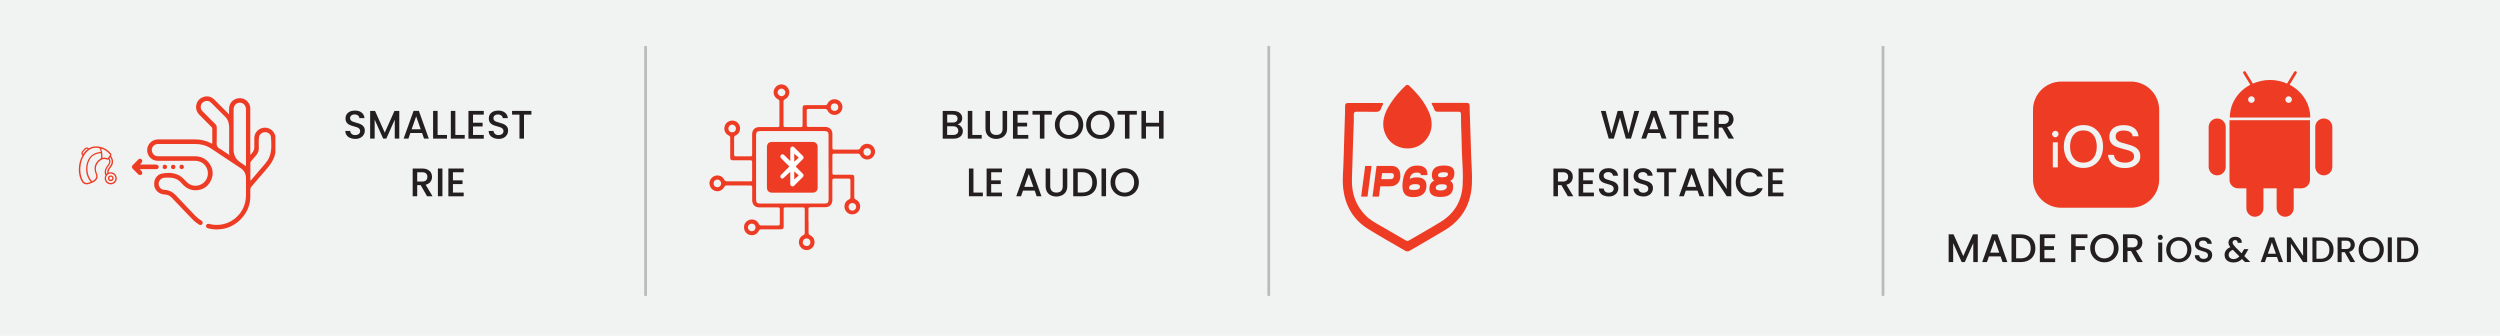 <?xml version="1.0" encoding="UTF-8"?>
<svg id="Layer_2" data-name="Layer 2" xmlns="http://www.w3.org/2000/svg" viewBox="0 0 530.2 71.21">
  <defs>
    <style>
      .cls-1 {
        fill: none;
        opacity: .6;
        stroke: #939598;
        stroke-miterlimit: 10;
        stroke-width: .58px;
      }

      .cls-2 {
        fill: #ee3c24;
      }

      .cls-3 {
        fill: #f1f2f2;
      }

      .cls-4 {
        fill: #231f20;
      }

      .cls-5 {
        fill: #fff;
        fill-rule: evenodd;
      }
    </style>
  </defs>
  <g id="Layer_1-2" data-name="Layer 1">
    <g>
      <rect class="cls-3" width="530.2" height="71.21"/>
      <line class="cls-1" x1="136.92" y1="9.77" x2="136.92" y2="62.75"/>
      <line class="cls-1" x1="269.08" y1="9.77" x2="269.08" y2="62.75"/>
      <line class="cls-1" x1="399.35" y1="9.77" x2="399.35" y2="62.75"/>
      <g>
        <path class="cls-2" d="M307.58,21.82c1.16,0,2.33,.02,3.49,0,.43,0,.59,.18,.61,.57,.01,.37,0,.74,.02,1.12,.1,3.21,.19,6.42,.31,9.62,.07,1.91,.23,3.81,.16,5.72-.15,4.35-2.04,7.74-5.8,10-2.43,1.46-4.91,2.86-7.35,4.3-.38,.22-.67,.23-1.06,0-2.63-1.56-5.32-3.02-7.9-4.65-3.08-1.94-4.73-4.85-5.18-8.43-.25-1.99,.03-3.99,.06-5.99,.03-1.66,.13-3.31,.15-4.97,.03-2.22,.19-4.43,.18-6.65,0-.45,.19-.62,.65-.62,2.33,.02,4.66,0,6.98,0,.52,0,.53,.02,.31,.48-.1,.19-.23,.38-.28,.59-.18,.71-.64,.84-1.32,.81-1.3-.05-2.61,0-3.91-.02-.41,0-.59,.14-.58,.57,.03,1.54-.07,3.07-.12,4.6-.1,3.02-.17,6.04-.28,9.06-.1,3.05,.8,5.68,2.97,7.84,.97,.97,2.18,1.58,3.35,2.26,1.69,.99,3.39,1.95,5.07,2.94,.26,.15,.47,.16,.73,.01,2.23-1.31,4.5-2.57,6.71-3.93,2.89-1.77,4.45-4.41,4.65-7.78,.14-2.34-.06-4.68-.16-7.01-.05-1.16-.03-2.33-.09-3.49-.08-1.52-.09-3.04-.11-4.56,0-.38-.14-.52-.52-.52-1.46,.01-2.92,0-4.38,0-.39,0-.64-.1-.76-.5-.11-.34-.27-.66-.45-.97-.22-.37-.05-.41,.27-.41,1.19,0,2.39,0,3.59,0h0Z"/>
        <path class="cls-2" d="M293.35,26.29c.02-1.66,.73-3.12,1.64-4.49,.87-1.31,1.9-2.49,3.03-3.57,.31-.3,.56-.32,.87-.03,1.77,1.69,3.34,3.54,4.27,5.84,.93,2.32,.44,4.6-1.32,6.21-2.23,2.04-6.1,1.47-7.67-1.11-.53-.87-.82-1.8-.82-2.85Z"/>
        <g>
          <path class="cls-2" d="M289.53,35.19h1.35l-.86,6.51h-1.35l.86-6.51Z"/>
          <path class="cls-2" d="M291.95,35.19h3.24c.31,0,.59,.07,.86,.2,.27,.13,.49,.36,.67,.67,.18,.32,.26,.73,.26,1.24,0,.47-.09,.88-.28,1.21-.19,.34-.45,.59-.78,.75-.33,.17-.72,.25-1.15,.25h-2.03l-.29,2.18h-1.37l.86-6.51Zm3.36,2.71c.1-.06,.18-.15,.23-.26s.08-.24,.08-.39c0-.2-.05-.34-.15-.42-.1-.08-.24-.11-.43-.11h-1.92l-.18,1.27h1.99c.15,0,.27-.03,.37-.09Z"/>
          <path class="cls-2" d="M298.01,41.24c-.39-.36-.58-.97-.58-1.82,0-.28,.02-.61,.07-.98,.09-.67,.24-1.24,.46-1.73,.22-.49,.55-.88,.97-1.17,.43-.29,.98-.43,1.65-.43,.47,0,.87,.07,1.19,.22,.32,.14,.56,.35,.72,.61,.15,.26,.23,.56,.23,.9,0,.11,0,.21-.03,.3h-1.36s0-.09,0-.13c-.02-.13-.09-.23-.22-.3-.13-.07-.34-.11-.63-.11-.38,0-.68,.08-.9,.23-.22,.15-.37,.34-.45,.56-.08,.22-.15,.47-.2,.76-.03,.14-.04,.25-.05,.33,0,.07-.02,.17-.05,.3l-.28-.47c.16-.17,.33-.3,.51-.4,.18-.1,.39-.17,.62-.22,.23-.05,.5-.07,.8-.07,.68,0,1.2,.15,1.53,.45,.34,.3,.51,.72,.51,1.27,0,.58-.12,1.05-.37,1.42-.25,.37-.58,.63-1,.8-.42,.17-.9,.25-1.44,.25-.75,0-1.33-.18-1.71-.55Zm2.57-1.03c.2-.05,.34-.14,.44-.24,.09-.11,.14-.23,.14-.37,0-.17-.07-.3-.21-.4-.14-.1-.41-.15-.8-.15-.31,0-.56,.04-.76,.11-.2,.08-.34,.17-.43,.29-.09,.12-.14,.25-.14,.39,0,.17,.07,.28,.22,.35,.14,.07,.41,.1,.8,.1,.3,0,.55-.03,.75-.08Z"/>
          <path class="cls-2" d="M303.72,41.35c-.38-.29-.57-.71-.57-1.28,0-.42,.07-.76,.21-1.03,.14-.26,.33-.47,.58-.61,.25-.14,.55-.24,.93-.31l.03,.44c-.43-.06-.74-.21-.94-.44-.19-.24-.29-.54-.29-.91,0-.54,.11-.97,.34-1.28,.23-.31,.53-.53,.9-.65,.37-.12,.81-.18,1.31-.18s.92,.06,1.25,.17c.32,.11,.57,.29,.73,.53,.16,.24,.25,.54,.25,.9,0,.39-.06,.71-.18,.97-.12,.26-.3,.46-.53,.59-.23,.14-.52,.23-.87,.27v-.42c.46,.09,.79,.26,1,.49,.21,.24,.32,.55,.32,.94,0,.56-.12,1-.35,1.33-.23,.33-.55,.57-.95,.7-.4,.14-.86,.2-1.39,.2-.81,0-1.41-.14-1.78-.43Zm2.54-1.07c.2-.07,.35-.16,.45-.29,.1-.12,.15-.27,.15-.43s-.07-.28-.21-.36c-.14-.08-.41-.12-.81-.12-.34,0-.61,.03-.8,.1-.19,.06-.33,.15-.42,.27-.08,.12-.12,.25-.12,.42s.08,.29,.23,.38c.15,.09,.42,.14,.78,.14,.29,0,.54-.03,.74-.1Zm.36-2.78c.18-.06,.3-.14,.37-.24,.07-.1,.1-.21,.1-.34s-.06-.23-.19-.3c-.12-.07-.37-.1-.72-.1-.27,0-.49,.03-.67,.09-.18,.06-.31,.13-.4,.23s-.13,.21-.13,.35c0,.09,.02,.16,.05,.21,.03,.06,.12,.1,.25,.14,.13,.04,.34,.06,.61,.06,.3,0,.54-.03,.72-.1Z"/>
        </g>
      </g>
      <g>
        <g>
          <path class="cls-2" d="M58.43,32.23c-.23,1.61-1.17,2.82-2.21,3.99-1,1.12-1.96,2.28-2.95,3.43-.12,.14-.17,.3-.18,.49-.02,.92,.06,1.84-.11,2.76-.53,2.83-2.97,5.21-5.81,5.66-1,.16-1.99,.13-2.97-.12-.39-.1-.58-.32-.5-.6,.08-.31,.33-.43,.74-.33,3.21,.79,6.27-1,7.34-3.88,.27-.74,.38-1.5,.39-2.27,.02-1.18,0-2.36,0-3.54,0-.94-.37-1.66-1.18-2.19-2.1-1.37-4.17-2.79-6.27-4.16-.98-.64-2.08-.92-3.24-.93-2.65,0-5.29,0-7.94,0-.61,0-1.1,.35-1.28,.88-.18,.53,0,1.1,.43,1.45,.25,.2,.54,.27,.86,.27,.94,0,1.88,0,2.82,0,1.64,0,3.27,0,4.91,0,1.26,0,2.34,.44,3.09,1.48,.85,1.17,.97,2.45,.33,3.73-.65,1.3-1.74,1.97-3.2,2-1.04,.02-1.91-.39-2.63-1.11-.28-.28-.53-.59-.83-.85-.52-.43-1.13-.66-1.8-.7-.44-.03-.89-.03-1.34,0-.69,.04-1.24,.61-1.25,1.28,0,.69,.5,1.26,1.21,1.29,1.02,.05,1.82,.48,2.51,1.23,1.31,1.42,2.66,2.81,3.99,4.21,.41,.43,.87,.8,1.38,1.12,.2,.13,.27,.31,.23,.54-.04,.2-.18,.3-.36,.36-.17,.05-.31-.03-.45-.12-.87-.51-1.52-1.26-2.21-1.98-1.2-1.25-2.4-2.51-3.59-3.76-.39-.41-.88-.59-1.44-.61-1.13-.03-2.09-.87-2.21-1.92-.14-1.23,.53-2.33,1.7-2.53,1.76-.3,3.43-.13,4.72,1.32,.36,.4,.73,.8,1.25,1.04,1.62,.74,3.5-.34,3.7-2.11,.17-1.51-.97-2.93-2.66-2.94-2.64-.01-5.27,0-7.91,0-.98,0-1.81-.56-2.15-1.45-.34-.89-.09-1.87,.63-2.52,.45-.4,.99-.57,1.59-.57,2.63,0,5.25-.01,7.88,0,1.16,0,2.28,.27,3.31,.82,.19,.1,.25,.08,.25-.15,0-.97,0-1.94,0-2.91,0-.19-.08-.31-.21-.44-.85-.85-1.7-1.69-2.54-2.55-1.18-1.2-.77-3.16,.78-3.74,.89-.33,1.71-.15,2.39,.51,.98,.95,1.94,1.93,2.9,2.9,.06,.06,.11,.14,.16,.21,.03-.01,.05-.02,.08-.04,0-.36,0-.72,0-1.08,0-1.22,.84-2.16,2.1-2.27,1.17-.1,2.15,.73,2.37,1.79,.04,.18,.03,.35,.03,.53,0,3.09,0,6.18,0,9.28,0,.12,0,.24,0,.42,.47-.46,.86-.9,.85-1.56,0-.65,0-1.31,0-1.96,0-1.13,.78-2.04,1.88-2.22,1.1-.18,2.14,.44,2.51,1.49,.03,.08,.06,.17,.09,.25v3.39Zm-6.26,3.03v-.33c0-3.85,0-7.71,0-11.56,0-.08,0-.16,0-.24-.05-.8-.58-1.35-1.3-1.35-.77,0-1.33,.58-1.33,1.44,0,2.85-.02,5.71,0,8.56,0,1.15,.5,2.06,1.48,2.69,.37,.24,.74,.5,1.15,.79Zm-3.52-2.37c-.1-.59-.05-1.16-.05-1.72,0-1.37,0-2.74,0-4.1,0-.85-.2-1.64-.81-2.27-1-1.03-2.02-2.04-3.05-3.05-.34-.34-.79-.42-1.24-.29-.95,.28-1.25,1.43-.55,2.14,.9,.92,1.82,1.83,2.73,2.73,.2,.2,.3,.42,.29,.71-.01,1.11,.03,2.22-.02,3.33-.02,.53,.13,.85,.59,1.12,.72,.42,1.4,.92,2.1,1.39Zm4.46,5.37l.08,.04s.06-.1,.1-.15c.98-1.15,1.95-2.29,2.93-3.43,.37-.43,.69-.89,.9-1.42,.55-1.37,.44-2.8,.34-4.22-.04-.62-.62-1.05-1.24-1.05-.64,0-1.18,.43-1.28,1.06-.12,.77-.04,1.54-.05,2.31,0,.59-.19,1.09-.56,1.53-.35,.42-.7,.83-1.06,1.24-.12,.14-.17,.27-.17,.45,0,1.15,0,2.3,0,3.45,0,.07,0,.13,.01,.2Z"/>
          <path class="cls-2" d="M29.71,34.87c.2,.06,.38,.03,.56,.03,.85,0,1.7,0,2.56,0,.12,0,.24,0,.36,.02,.32,.05,.48,.24,.47,.51-.02,.27-.22,.44-.53,.44-1.04,0-2.08,0-3.12,0-.1,0-.22-.03-.34,.05,.12,.13,.24,.24,.35,.37,.2,.23,.21,.52,.03,.7-.18,.19-.49,.19-.72-.02-.4-.38-.79-.78-1.18-1.18-.24-.25-.24-.52,0-.77,.39-.41,.79-.81,1.2-1.2,.22-.21,.5-.21,.69-.01,.18,.18,.18,.45,0,.68-.09,.12-.24,.21-.32,.38Z"/>
          <path class="cls-2" d="M34.97,35.87c-.26,0-.47-.18-.48-.45-.01-.28,.19-.5,.47-.5,.26,0,.47,.21,.47,.47,0,.26-.2,.47-.46,.48Z"/>
          <path class="cls-2" d="M36.73,34.93c.26,0,.47,.2,.48,.46,0,.26-.19,.48-.45,.49-.27,.01-.49-.19-.5-.47,0-.26,.2-.47,.46-.48Z"/>
          <path class="cls-2" d="M39,35.41c0,.26-.22,.46-.47,.46-.27,0-.48-.22-.47-.5,.01-.26,.22-.46,.49-.45,.26,0,.46,.22,.45,.49Z"/>
        </g>
        <g>
          <path class="cls-2" d="M16.72,35.92c0-1.02,.23-1.98,.72-2.87,.03-.06,.03-.1-.02-.15-.19-.21-.2-.53-.04-.77,.18-.26,.4-.49,.63-.7,.24-.21,.55-.22,.8-.02,.04,.04,.07,.04,.12,.01,.52-.31,1.09-.42,1.69-.37,1.16,.1,2.13,.59,2.89,1.48,.13,.15,.15,.32,.06,.5-.03,.05-.01,.08,.02,.12,.19,.26,.32,.54,.37,.85,.07,.46-.03,.89-.3,1.27-.12,.17-.24,.33-.36,.5-.12,.17-.22,.35-.26,.56-.01,.07,0,.13,0,.2,0,.06,.03,.07,.09,.06,.78-.2,1.5,.25,1.62,1.05,.11,.72-.38,1.32-1.03,1.44-.74,.13-1.41-.36-1.51-1.11-.03-.26,.01-.51,.13-.74,.02-.03,.03-.06,.01-.1-.27-.57-.16-1.11,.15-1.63,.14-.25,.33-.46,.49-.7,.19-.29,.22-.6,.07-.92-.02-.05-.05-.08-.11-.05-.1,.05-.21,.05-.31,0-.46-.2-.89-.12-1.28,.15-.41,.28-.73,.63-.9,1.1-.19,.51-.15,1.02,.02,1.53,.06,.19,.17,.36,.2,.57,.07,.45-.06,.84-.41,1.14-.37,.32-.81,.51-1.28,.66-.19,.06-.38,.12-.59,.12-.45,0-.81-.2-1.04-.59-.29-.49-.47-1.02-.56-1.58-.06-.33-.09-.66-.09-1Zm1.72,2.88c.25-.01,.5-.11,.75-.2,.04-.01,.04-.03,.01-.06-.01-.02-.03-.04-.04-.05-.53-.67-.84-1.44-.89-2.29-.04-.66,.03-1.31,.27-1.94,.37-1,1.06-1.64,2.09-1.92,.22-.06,.44-.09,.67-.11,.05,0,.07-.02,.06-.07-.06-.25-.15-.49-.26-.71-.01-.03-.03-.04-.06-.05-.42-.07-.85-.09-1.27,0-.66,.16-1.18,.55-1.59,1.07-.71,.9-1.06,1.94-1.14,3.07-.03,.39-.01,.78,.04,1.17,.08,.57,.25,1.11,.54,1.62,.18,.31,.45,.47,.83,.48Zm3-5.78c.01-.12-.02-.26-.02-.41,0-.07-.02-.11-.11-.11-.13,.01-.27,.03-.4,.05-.81,.15-1.46,.55-1.87,1.27-.47,.84-.59,1.75-.44,2.69,.1,.7,.41,1.31,.85,1.86,.04,.05,.07,.06,.13,.03,.16-.09,.31-.18,.46-.29,.36-.29,.47-.72,.29-1.15-.14-.31-.23-.62-.26-.95-.06-.58,.07-1.12,.41-1.6,.23-.32,.52-.57,.85-.78,.05-.03,.08-.06,.09-.12,.01-.16,.03-.33,.03-.51Zm0-1.53s.01,.07,.02,.09c.15,.38,.23,.78,.25,1.2,.01,.21,0,.42,0,.63,0,.06,.02,.07,.07,.06,.32-.08,.63-.05,.93,.07,.11,.04,.15,.03,.21-.06,.12-.18,.24-.36,.37-.54,.07-.1,.07-.14-.02-.24-.37-.43-.81-.77-1.33-1.01-.16-.08-.33-.14-.51-.19Zm2.04,5.32c-.58,.02-1,.45-1,.99,0,.59,.45,1,1.01,1,.57,0,.98-.44,.98-.99,0-.57-.43-.97-.99-.99Zm-.99-.31s0,.14,.03,.23c.04,.16,.04,.16,.17,.07,.06-.04,.09-.09,.07-.17-.02-.05-.02-.1-.02-.16,0-.27,.09-.5,.22-.72,.13-.22,.29-.41,.43-.61,.37-.54,.39-1.09,.07-1.66-.09-.16-.09-.16-.2,0-.03,.04-.05,.08-.02,.13,.27,.48,.25,.95-.07,1.4-.12,.17-.25,.33-.36,.5-.19,.28-.33,.59-.33,.99Zm-4.95-4.02c0,.06,.02,.11,.04,.16,.02,.04,.04,.05,.07,0,.04-.07,.09-.13,.13-.19,.22-.3,.47-.56,.76-.78,.06-.05,.06-.07-.01-.1-.12-.05-.24-.03-.33,.06-.21,.19-.41,.4-.58,.63-.05,.06-.08,.14-.08,.22Z"/>
          <path class="cls-2" d="M23.49,37.2c.34,0,.61,.27,.61,.61,0,.34-.27,.61-.61,.61-.34,0-.61-.27-.61-.61,0-.34,.27-.61,.61-.61Zm0,.28c-.17,0-.32,.15-.32,.32,0,.18,.15,.33,.33,.32,.17,0,.33-.16,.32-.33,0-.18-.15-.32-.33-.32Z"/>
        </g>
      </g>
      <g>
        <g>
          <path class="cls-2" d="M171.48,46.91c0,.8,.01,1.59,0,2.39,0,.3,.07,.46,.36,.6,.7,.34,1.04,1.1,.86,1.85-.17,.73-.85,1.28-1.6,1.29-.71,.01-1.39-.49-1.6-1.2-.23-.78,.11-1.61,.84-1.96,.24-.11,.33-.24,.33-.51-.01-1.65-.01-3.31,0-4.96,0-.32-.08-.44-.42-.43-1.21,.02-2.43,.02-3.64,0-.31,0-.41,.08-.41,.4,.02,1.2,0,2.4,0,3.61,0,.51-.13,.64-.63,.64-1.38,0-2.76,0-4.14,0-.24,0-.38,.07-.49,.3-.38,.78-1.2,1.12-2,.87-.8-.25-1.25-1-1.13-1.88,.1-.74,.79-1.36,1.6-1.37,.7,0,1.24,.33,1.54,.97,.1,.22,.23,.29,.46,.29,1.2,0,2.4-.01,3.61,0,.29,0,.36-.1,.36-.38-.01-1.02-.02-2.05,0-3.07,0-.31-.12-.38-.4-.37-1.3,.01-2.59,0-3.89,0-.99,0-1.57-.59-1.57-1.58,0-.89-.01-1.79,0-2.68,0-.32-.11-.4-.41-.4-1.67,.01-3.33,0-5,0-.22,0-.36,.06-.48,.28-.36,.69-1.06,1.05-1.73,.93-.8-.15-1.32-.7-1.43-1.53-.09-.7,.42-1.47,1.14-1.71,.76-.25,1.59,.04,1.96,.76,.16,.32,.36,.4,.69,.4,1.59-.02,3.19,0,4.78,0,.46,0,.47,0,.47-.48,0-1.2,0-2.4,0-3.61,0-.3-.1-.39-.39-.38-1.2,.01-2.4,0-3.61,0-.53,0-.65-.12-.65-.65,0-1.37,0-2.74,0-4.11,0-.25-.07-.38-.3-.49-.78-.38-1.12-1.2-.86-2.01,.25-.78,.99-1.24,1.84-1.14,.76,.09,1.4,.79,1.41,1.61,0,.68-.3,1.23-.93,1.52-.26,.12-.33,.28-.33,.55,.01,1.17,.01,2.33,0,3.5,0,.29,.08,.39,.38,.39,1.02-.02,2.05-.01,3.07,0,.29,0,.37-.1,.37-.37-.01-1.44,0-2.88,0-4.32,0-.92,.6-1.52,1.51-1.52,1.3,0,2.59,0,3.89,0,.29,0,.4-.08,.39-.38-.01-1.68,0-3.36,0-5.03,0-.23-.07-.36-.29-.47-.72-.36-1.08-1.14-.9-1.87,.2-.77,.88-1.31,1.63-1.3,.77,.01,1.42,.55,1.61,1.33,.17,.72-.19,1.49-.9,1.84-.21,.11-.29,.23-.29,.46,0,1.68,0,3.36,0,5.03,0,.29,.09,.39,.39,.39,1.09-.01,2.19-.01,3.28,0,.3,0,.38-.11,.38-.4-.01-1.18,0-2.36,0-3.53,0-.6,.12-.72,.7-.72,1.36,0,2.71,0,4.07,0,.26,0,.4-.07,.51-.32,.33-.71,1.11-1.06,1.88-.89,.72,.16,1.28,.87,1.29,1.61,0,.74-.55,1.45-1.27,1.62-.76,.19-1.55-.16-1.88-.87-.13-.28-.29-.34-.57-.34-1.15,.01-2.31,.01-3.46,0-.3,0-.39,.1-.39,.39,.01,1.01,.02,2.02,0,3.03,0,.33,.12,.4,.42,.39,1.17-.01,2.33,0,3.5,0,.92,0,1.52,.6,1.52,1.51,0,.96,.01,1.93,0,2.89,0,.32,.11,.41,.41,.41,1.63-.01,3.26-.01,4.89,0,.31,0,.49-.09,.64-.38,.36-.69,1.13-.99,1.88-.79,.71,.19,1.24,.89,1.23,1.61-.01,.74-.53,1.41-1.25,1.6-.77,.2-1.55-.14-1.91-.88-.11-.23-.25-.3-.49-.3-1.67,0-3.33,.01-5,0-.32,0-.41,.1-.4,.41,.02,1.23,.01,2.45,0,3.68,0,.3,.1,.38,.39,.38,1.21-.01,2.43,0,3.64,0,.49,0,.61,.12,.61,.61,0,1.38,0,2.76,0,4.14,0,.24,.06,.38,.29,.49,.78,.37,1.13,1.2,.88,2-.25,.79-.98,1.24-1.83,1.15-.76-.09-1.41-.78-1.42-1.6-.01-.7,.31-1.24,.95-1.55,.23-.11,.31-.24,.31-.49-.01-1.18-.01-2.36,0-3.53,0-.32-.1-.41-.41-.4-1,.02-2,.02-3,0-.34,0-.42,.12-.42,.43,.01,1.36,0,2.71,0,4.07,0,.99-.58,1.57-1.57,1.57-1.02,0-2.05,.01-3.07,0-.32,0-.44,.08-.43,.42,.02,.83,0,1.67,0,2.5Zm4.24-11.43c0-2.28,0-4.57,0-6.85,0-.61-.23-.83-.84-.83-4.56,0-9.11,0-13.67,0-.64,0-.86,.22-.86,.85,0,4.56,0,9.11,0,13.67,0,.64,.22,.85,.86,.85,4.55,0,9.09,0,13.64,0,.67,0,.88-.21,.88-.87,0-2.27,0-4.55,0-6.82Zm-15.49,12.74c0-.47-.32-.79-.78-.79-.47,0-.82,.33-.83,.79,0,.46,.34,.81,.81,.81,.47,0,.8-.33,.8-.81Zm16.75-26.29c-.46,0-.8,.36-.79,.83,.01,.46,.37,.78,.84,.77,.45-.01,.76-.34,.76-.81,0-.47-.35-.8-.82-.79Zm-5.11,29.45c0-.47-.33-.81-.81-.81-.46,0-.81,.35-.8,.82,0,.46,.36,.79,.83,.79,.46,0,.77-.33,.78-.8Zm-15.79-24.11c0-.46-.35-.82-.8-.83-.44,0-.81,.37-.8,.83,0,.47,.34,.8,.82,.79,.46,0,.78-.34,.78-.79Zm27.03,4.94c0,.46,.35,.82,.8,.82,.46,0,.8-.35,.8-.82,0-.46-.32-.78-.78-.79-.48,0-.81,.31-.82,.79Zm-30.98,7.49c.48,0,.81-.34,.8-.81,0-.45-.38-.82-.82-.81-.44,.01-.78,.36-.78,.81,0,.47,.33,.81,.8,.81Zm28.63,3.36c-.46,0-.79,.32-.79,.78,0,.47,.33,.83,.79,.83,.44,0,.82-.36,.81-.81,0-.47-.34-.8-.81-.8Zm-15.07-22.66c.47,.02,.87-.35,.87-.8,0-.42-.37-.79-.79-.81-.45-.01-.84,.34-.85,.78-.02,.41,.35,.81,.78,.82Z"/>
          <path class="cls-2" d="M173.41,35.48c0,1.42,0,2.83,0,4.25,0,.73-.39,1.12-1.12,1.13-2.84,0-5.69,0-8.53,0-.71,0-1.11-.4-1.11-1.1,0-2.86,0-5.71,0-8.57,0-.69,.4-1.09,1.08-1.09,2.87,0,5.73,0,8.6,0,.66,0,1.07,.4,1.07,1.07,0,1.44,0,2.88,0,4.32Zm-5.38-4.56c-1.36,0-2.71,0-4.07,0-.43,0-.48,.04-.48,.46,0,2.72,0,5.45,0,8.17,0,.33,.1,.47,.45,.47,2.74,0,5.47,0,8.21,0,.35,0,.45-.14,.45-.47,0-2.72,0-5.45,0-8.17,0-.42-.05-.46-.48-.46-1.36,0-2.71,0-4.07,0Z"/>
        </g>
        <rect class="cls-2" x="162.99" y="30.34" width="9.94" height="9.94"/>
        <path class="cls-5" d="M168.43,39.38c.59-.61,1.22-1.22,1.82-1.82,.18-.18,.23-.43,.08-.64l-1.59-1.61,1.64-1.69c.04-.08,.04-.13,.04-.23,0-.16-.1-.27-.17-.34l-1.79-1.79c-.18-.18-.2-.13-.33-.18h-.09c-.06,.02-.1,.02-.17,.05-.15,.07-.25,.22-.26,.41v2.64s-1.27-1.26-1.27-1.26c-.08-.08-.15-.17-.32-.19-.29-.04-.53,.19-.53,.46,0,.15,.06,.26,.15,.35l1.77,1.77-1.76,1.77c-.1,.09-.16,.19-.16,.34,0,.28,.24,.51,.54,.46l1.57-1.44v2.61c0,.13,.05,.26,.12,.33,.2,.2,.51,.22,.71,0h0Zm.01-6.8l.96,.87-.96,.84v-1.71h0Zm0,3.76l.96,.87-.96,.84v-1.71h0Z"/>
      </g>
      <g>
        <path class="cls-4" d="M74.25,29.25c-.32-.14-.56-.33-.74-.59-.18-.25-.27-.55-.27-.89h1.03c.02,.25,.12,.46,.3,.63,.18,.16,.43,.25,.75,.25s.59-.08,.78-.24c.19-.16,.28-.37,.28-.62,0-.2-.06-.36-.17-.48-.12-.12-.26-.22-.43-.29-.17-.07-.41-.14-.71-.22-.38-.1-.7-.2-.93-.31-.24-.1-.44-.27-.61-.49-.17-.22-.25-.51-.25-.88,0-.34,.08-.63,.25-.89,.17-.25,.41-.45,.71-.58,.3-.14,.66-.2,1.06-.2,.57,0,1.04,.14,1.4,.43,.36,.28,.56,.68,.6,1.17h-1.07c-.02-.21-.12-.4-.3-.55-.19-.15-.43-.23-.74-.23-.28,0-.5,.07-.68,.21-.17,.14-.26,.34-.26,.61,0,.18,.06,.33,.17,.44,.11,.12,.25,.21,.42,.27,.17,.07,.4,.14,.69,.22,.39,.11,.71,.21,.95,.32,.25,.11,.45,.27,.63,.5s.26,.52,.26,.89c0,.3-.08,.58-.24,.85-.16,.26-.39,.48-.7,.64-.31,.16-.67,.24-1.09,.24-.39,0-.75-.07-1.07-.21Z"/>
        <path class="cls-4" d="M84.68,23.52v5.88h-.96v-4.03l-1.79,4.03h-.67l-1.8-4.03v4.03h-.96v-5.88h1.04l2.06,4.61,2.06-4.61h1.03Z"/>
        <path class="cls-4" d="M89.49,28.2h-2.46l-.42,1.2h-1.01l2.11-5.89h1.12l2.11,5.89h-1.01l-.42-1.2Zm-.27-.79l-.96-2.73-.96,2.73h1.92Z"/>
        <path class="cls-4" d="M92.81,28.62h1.99v.78h-2.95v-5.88h.96v5.1Z"/>
        <path class="cls-4" d="M96.57,28.62h1.99v.78h-2.95v-5.88h.96v5.1Z"/>
        <path class="cls-4" d="M100.32,24.3v1.73h2.03v.79h-2.03v1.8h2.28v.79h-3.25v-5.89h3.25v.79h-2.28Z"/>
        <path class="cls-4" d="M104.66,29.25c-.32-.14-.56-.33-.75-.59-.18-.25-.27-.55-.27-.89h1.03c.02,.25,.12,.46,.3,.63s.43,.25,.75,.25,.59-.08,.78-.24c.19-.16,.28-.37,.28-.62,0-.2-.06-.36-.17-.48-.12-.12-.26-.22-.43-.29-.17-.07-.41-.14-.71-.22-.38-.1-.7-.2-.94-.31-.24-.1-.44-.27-.61-.49-.17-.22-.25-.51-.25-.88,0-.34,.08-.63,.25-.89,.17-.25,.41-.45,.71-.58,.3-.14,.66-.2,1.06-.2,.57,0,1.04,.14,1.4,.43,.36,.28,.57,.68,.61,1.17h-1.07c-.02-.21-.12-.4-.3-.55-.19-.15-.43-.23-.74-.23-.28,0-.5,.07-.68,.21-.17,.14-.26,.34-.26,.61,0,.18,.05,.33,.16,.44,.11,.12,.25,.21,.42,.27,.17,.07,.4,.14,.69,.22,.39,.11,.71,.21,.95,.32,.25,.11,.45,.27,.63,.5s.26,.52,.26,.89c0,.3-.08,.58-.24,.85-.16,.26-.39,.48-.7,.64-.31,.16-.67,.24-1.09,.24-.39,0-.75-.07-1.07-.21Z"/>
        <path class="cls-4" d="M112.7,23.52v.79h-1.57v5.09h-.96v-5.09h-1.57v-.79h4.1Z"/>
        <path class="cls-4" d="M90.57,41.62l-1.35-2.35h-.74v2.35h-.96v-5.88h2.03c.45,0,.83,.08,1.15,.24,.31,.16,.55,.37,.7,.63,.15,.27,.23,.56,.23,.89,0,.38-.11,.73-.33,1.04-.22,.31-.57,.53-1.03,.64l1.46,2.44h-1.15Zm-2.09-3.12h1.07c.36,0,.63-.09,.82-.27,.18-.18,.27-.42,.27-.73s-.09-.54-.27-.71c-.18-.17-.45-.26-.82-.26h-1.07v1.97Z"/>
        <path class="cls-4" d="M93.83,35.74v5.88h-.96v-5.88h.96Z"/>
        <path class="cls-4" d="M96.06,36.52v1.73h2.03v.79h-2.03v1.8h2.28v.79h-3.25v-5.89h3.25v.79h-2.28Z"/>
      </g>
      <g>
        <path class="cls-4" d="M203.87,26.88c.22,.28,.33,.59,.33,.94,0,.3-.08,.57-.23,.81s-.38,.43-.67,.57c-.29,.14-.63,.21-1.02,.21h-2.35v-5.88h2.24c.4,0,.75,.07,1.03,.2,.29,.14,.5,.32,.65,.55s.22,.48,.22,.77c0,.34-.09,.62-.27,.85-.18,.23-.42,.39-.73,.5,.32,.06,.58,.22,.8,.5Zm-2.99-.89h1.19c.32,0,.56-.07,.74-.22,.18-.14,.27-.35,.27-.62s-.09-.47-.27-.62-.42-.22-.74-.22h-1.19v1.68Zm2.07,2.39c.19-.16,.28-.38,.28-.66s-.1-.52-.3-.69c-.2-.17-.46-.25-.79-.25h-1.27v1.84h1.3c.33,0,.58-.08,.77-.24Z"/>
        <path class="cls-4" d="M206.21,28.62h1.99v.78h-2.95v-5.88h.96v5.1Z"/>
        <path class="cls-4" d="M209.96,23.52v3.75c0,.45,.12,.78,.35,1.01s.56,.34,.98,.34,.75-.11,.99-.34c.23-.23,.35-.56,.35-1.01v-3.75h.96v3.73c0,.48-.1,.89-.31,1.22-.21,.33-.49,.58-.84,.74-.35,.16-.74,.25-1.16,.25s-.81-.08-1.15-.25c-.35-.16-.62-.41-.83-.74-.2-.33-.3-.74-.3-1.22v-3.73h.96Z"/>
        <path class="cls-4" d="M215.8,24.3v1.73h2.03v.79h-2.03v1.8h2.28v.79h-3.25v-5.89h3.25v.79h-2.28Z"/>
        <path class="cls-4" d="M223.07,23.52v.79h-1.57v5.09h-.96v-5.09h-1.57v-.79h4.1Z"/>
        <path class="cls-4" d="M225.21,29.08c-.46-.26-.82-.61-1.09-1.07-.27-.46-.4-.98-.4-1.55s.13-1.09,.4-1.55c.27-.46,.63-.81,1.09-1.07,.46-.26,.96-.38,1.51-.38s1.06,.13,1.52,.38c.46,.26,.82,.61,1.09,1.07,.27,.46,.4,.97,.4,1.55s-.13,1.09-.4,1.55c-.26,.46-.63,.82-1.09,1.07-.46,.26-.97,.38-1.52,.38s-1.05-.13-1.51-.38Zm2.55-.72c.3-.18,.54-.43,.71-.76,.17-.33,.26-.71,.26-1.15s-.09-.81-.26-1.14c-.17-.33-.41-.58-.71-.75-.3-.17-.65-.26-1.04-.26s-.74,.09-1.04,.26c-.3,.18-.54,.43-.71,.75-.17,.33-.26,.71-.26,1.14s.09,.82,.26,1.15c.17,.33,.41,.58,.71,.76,.3,.18,.65,.27,1.04,.27s.74-.09,1.04-.27Z"/>
        <path class="cls-4" d="M231.84,29.08c-.46-.26-.82-.61-1.09-1.07s-.4-.98-.4-1.55,.13-1.09,.4-1.55c.27-.46,.63-.81,1.09-1.07,.46-.26,.96-.38,1.51-.38s1.06,.13,1.52,.38c.46,.26,.82,.61,1.09,1.07,.26,.46,.4,.97,.4,1.55s-.13,1.09-.4,1.55c-.27,.46-.63,.82-1.09,1.07-.46,.26-.97,.38-1.52,.38s-1.05-.13-1.51-.38Zm2.55-.72c.3-.18,.54-.43,.71-.76,.17-.33,.26-.71,.26-1.15s-.09-.81-.26-1.14c-.17-.33-.41-.58-.71-.75-.3-.17-.65-.26-1.04-.26s-.74,.09-1.04,.26c-.3,.18-.54,.43-.71,.75-.17,.33-.26,.71-.26,1.14s.09,.82,.26,1.15c.17,.33,.41,.58,.71,.76,.3,.18,.65,.27,1.04,.27s.74-.09,1.04-.27Z"/>
        <path class="cls-4" d="M241.1,23.52v.79h-1.56v5.09h-.96v-5.09h-1.57v-.79h4.1Z"/>
        <path class="cls-4" d="M246.77,23.52v5.88h-.96v-2.57h-2.77v2.57h-.96v-5.88h.96v2.52h2.77v-2.52h.96Z"/>
        <path class="cls-4" d="M206.45,40.84h1.99v.78h-2.95v-5.88h.96v5.1Z"/>
        <path class="cls-4" d="M210.21,36.52v1.73h2.03v.79h-2.03v1.8h2.28v.79h-3.25v-5.89h3.25v.79h-2.28Z"/>
        <path class="cls-4" d="M219.42,40.42h-2.46l-.42,1.2h-1.01l2.11-5.89h1.12l2.11,5.89h-1.01l-.42-1.2Zm-.27-.79l-.96-2.73-.96,2.73h1.92Z"/>
        <path class="cls-4" d="M222.73,35.74v3.75c0,.45,.12,.78,.35,1.01,.23,.23,.56,.34,.98,.34s.75-.11,.98-.34c.23-.23,.35-.56,.35-1.01v-3.75h.96v3.73c0,.48-.11,.89-.31,1.22-.21,.33-.49,.58-.84,.74-.35,.16-.74,.25-1.16,.25s-.81-.08-1.16-.25c-.35-.16-.62-.41-.82-.74-.2-.33-.3-.74-.3-1.22v-3.73h.96Z"/>
        <path class="cls-4" d="M231.17,36.1c.47,.24,.83,.58,1.09,1.03,.26,.45,.38,.97,.38,1.57s-.13,1.12-.38,1.56c-.26,.44-.62,.78-1.09,1.01s-1.02,.35-1.64,.35h-1.92v-5.88h1.92c.63,0,1.17,.12,1.64,.36Zm-.06,4.17c.37-.37,.55-.9,.55-1.57s-.18-1.22-.55-1.6c-.37-.38-.89-.58-1.58-.58h-.96v4.31h.96c.69,0,1.21-.19,1.58-.56Z"/>
        <path class="cls-4" d="M234.57,35.74v5.88h-.96v-5.88h.96Z"/>
        <path class="cls-4" d="M237.01,41.3c-.46-.26-.82-.61-1.09-1.07-.27-.46-.4-.98-.4-1.55s.13-1.09,.4-1.55c.27-.46,.63-.81,1.09-1.07s.96-.38,1.51-.38,1.06,.13,1.52,.38,.82,.61,1.09,1.07c.26,.46,.4,.97,.4,1.55s-.13,1.09-.4,1.55-.63,.82-1.09,1.07c-.46,.26-.97,.38-1.52,.38s-1.05-.13-1.51-.38Zm2.55-.72c.3-.18,.54-.43,.71-.76,.17-.33,.26-.71,.26-1.15s-.09-.81-.26-1.14c-.17-.33-.41-.58-.71-.75-.3-.17-.65-.26-1.04-.26s-.74,.09-1.04,.26-.54,.43-.71,.75-.26,.71-.26,1.14,.09,.82,.26,1.15c.17,.33,.41,.58,.71,.76s.65,.27,1.04,.27,.74-.09,1.04-.27Z"/>
      </g>
      <g>
        <path class="cls-4" d="M347.64,23.52l-1.74,5.88h-1.09l-1.24-4.45-1.31,4.45h-1.08s-1.67-5.88-1.67-5.88h1.02l1.22,4.79,1.32-4.79h1.08l1.23,4.76,1.23-4.76h1.03Z"/>
        <path class="cls-4" d="M351.98,28.2h-2.46l-.42,1.2h-1.01l2.11-5.89h1.12l2.11,5.89h-1.01l-.42-1.2Zm-.27-.79l-.96-2.73-.96,2.73h1.92Z"/>
        <path class="cls-4" d="M358.13,23.52v.79h-1.56v5.09h-.96v-5.09h-1.57v-.79h4.1Z"/>
        <path class="cls-4" d="M360.06,24.3v1.73h2.03v.79h-2.03v1.8h2.28v.79h-3.25v-5.89h3.25v.79h-2.28Z"/>
        <path class="cls-4" d="M366.59,29.4l-1.35-2.35h-.74v2.35h-.96v-5.88h2.03c.45,0,.83,.08,1.15,.24,.31,.16,.55,.37,.7,.63,.15,.27,.23,.56,.23,.89,0,.38-.11,.73-.33,1.04-.22,.31-.57,.53-1.03,.64l1.46,2.44h-1.15Zm-2.09-3.12h1.07c.36,0,.63-.09,.82-.27,.18-.18,.27-.42,.27-.73s-.09-.54-.27-.71c-.18-.17-.45-.26-.82-.26h-1.07v1.97Z"/>
        <path class="cls-4" d="M332.5,41.62l-1.35-2.35h-.74v2.35h-.96v-5.88h2.03c.45,0,.83,.08,1.15,.24,.31,.16,.55,.37,.7,.63,.16,.27,.23,.56,.23,.89,0,.38-.11,.73-.33,1.04-.22,.31-.56,.53-1.03,.64l1.46,2.44h-1.15Zm-2.09-3.12h1.07c.36,0,.63-.09,.82-.27,.18-.18,.27-.42,.27-.73s-.09-.54-.27-.71c-.18-.17-.45-.26-.82-.26h-1.07v1.97Z"/>
        <path class="cls-4" d="M335.76,36.52v1.73h2.03v.79h-2.03v1.8h2.28v.79h-3.25v-5.89h3.25v.79h-2.28Z"/>
        <path class="cls-4" d="M340.1,41.47c-.32-.14-.56-.33-.74-.59-.18-.25-.27-.55-.27-.89h1.03c.02,.25,.12,.46,.3,.63s.43,.25,.75,.25,.59-.08,.78-.24c.19-.16,.28-.37,.28-.62,0-.2-.06-.36-.17-.48-.12-.12-.26-.22-.43-.29-.17-.07-.41-.14-.71-.22-.38-.1-.7-.2-.93-.31-.24-.1-.44-.27-.61-.49-.17-.22-.25-.51-.25-.88,0-.34,.08-.63,.25-.89,.17-.25,.41-.45,.71-.58,.3-.14,.66-.2,1.06-.2,.57,0,1.04,.14,1.4,.43,.36,.29,.56,.68,.6,1.17h-1.07c-.02-.21-.12-.4-.3-.55-.19-.15-.43-.23-.74-.23-.28,0-.5,.07-.68,.21-.17,.14-.26,.34-.26,.61,0,.18,.05,.33,.17,.44,.11,.12,.25,.21,.42,.27,.17,.07,.4,.14,.69,.22,.39,.11,.71,.21,.95,.32,.25,.11,.45,.27,.63,.49,.17,.22,.26,.52,.26,.89,0,.3-.08,.58-.24,.85-.16,.27-.4,.48-.7,.64-.31,.16-.67,.24-1.09,.24-.4,0-.75-.07-1.07-.21Z"/>
        <path class="cls-4" d="M345.3,35.74v5.88h-.96v-5.88h.96Z"/>
        <path class="cls-4" d="M347.44,41.47c-.32-.14-.56-.33-.74-.59-.18-.25-.27-.55-.27-.89h1.03c.02,.25,.12,.46,.3,.63,.18,.16,.43,.25,.75,.25s.59-.08,.78-.24,.28-.37,.28-.62c0-.2-.06-.36-.17-.48-.12-.12-.26-.22-.43-.29-.17-.07-.41-.14-.71-.22-.38-.1-.7-.2-.94-.31-.24-.1-.44-.27-.61-.49-.17-.22-.25-.51-.25-.88,0-.34,.08-.63,.25-.89,.17-.25,.41-.45,.71-.58,.3-.14,.66-.2,1.06-.2,.57,0,1.04,.14,1.4,.43,.36,.29,.57,.68,.61,1.17h-1.07c-.02-.21-.12-.4-.3-.55-.19-.15-.43-.23-.74-.23-.28,0-.5,.07-.68,.21-.17,.14-.26,.34-.26,.61,0,.18,.06,.33,.17,.44,.11,.12,.25,.21,.42,.27s.4,.14,.69,.22c.39,.11,.71,.21,.95,.32,.25,.11,.45,.27,.63,.49,.17,.22,.26,.52,.26,.89,0,.3-.08,.58-.24,.85s-.39,.48-.7,.64-.67,.24-1.09,.24c-.39,0-.75-.07-1.07-.21Z"/>
        <path class="cls-4" d="M355.48,35.74v.79h-1.57v5.09h-.96v-5.09h-1.57v-.79h4.1Z"/>
        <path class="cls-4" d="M359.99,40.42h-2.46l-.42,1.2h-1.01l2.11-5.89h1.12l2.11,5.89h-1.01l-.42-1.2Zm-.27-.79l-.96-2.73-.96,2.73h1.92Z"/>
        <path class="cls-4" d="M367.17,41.62h-.96l-2.9-4.39v4.39h-.96v-5.89h.96l2.9,4.38v-4.38h.96v5.89Z"/>
        <path class="cls-4" d="M368.52,37.12c.27-.46,.63-.81,1.09-1.07,.46-.26,.96-.38,1.51-.38,.63,0,1.18,.15,1.67,.46,.49,.31,.84,.74,1.06,1.31h-1.16c-.15-.31-.36-.54-.63-.69s-.58-.23-.94-.23c-.39,0-.74,.09-1.04,.26s-.54,.43-.71,.75-.26,.71-.26,1.14,.09,.81,.26,1.14c.17,.33,.41,.58,.71,.76s.65,.27,1.04,.27c.36,0,.67-.08,.94-.23s.48-.38,.63-.69h1.16c-.22,.56-.57,1-1.06,1.3-.49,.3-1.04,.46-1.67,.46-.55,0-1.06-.13-1.51-.38-.46-.26-.82-.61-1.09-1.07s-.4-.97-.4-1.55,.13-1.09,.4-1.55Z"/>
        <path class="cls-4" d="M375.95,36.52v1.73h2.03v.79h-2.03v1.8h2.28v.79h-3.25v-5.89h3.25v.79h-2.28Z"/>
      </g>
      <g>
        <g>
          <path class="cls-4" d="M419.45,49.7v5.88h-.96v-4.03l-1.79,4.03h-.67l-1.8-4.03v4.03h-.96v-5.88h1.04l2.06,4.61,2.06-4.61h1.03Z"/>
          <path class="cls-4" d="M424.27,54.38h-2.46l-.42,1.2h-1.01l2.11-5.89h1.12l2.11,5.89h-1.02l-.42-1.2Zm-.27-.79l-.96-2.73-.96,2.73h1.92Z"/>
          <path class="cls-4" d="M430.18,50.06c.47,.24,.83,.58,1.09,1.03,.26,.45,.39,.97,.39,1.57s-.13,1.12-.39,1.56c-.26,.44-.62,.78-1.09,1.01s-1.02,.35-1.65,.35h-1.92v-5.88h1.92c.63,0,1.17,.12,1.65,.36Zm-.06,4.17c.37-.37,.55-.9,.55-1.57s-.18-1.22-.55-1.6-.89-.58-1.58-.58h-.96v4.31h.96c.69,0,1.22-.19,1.58-.56Z"/>
          <path class="cls-4" d="M433.58,50.48v1.73h2.03v.79h-2.03v1.8h2.28v.79h-3.25v-5.89h3.25v.79h-2.28Z"/>
          <path class="cls-4" d="M442.71,49.7v.79h-2.5v1.73h1.95v.79h-1.95v2.57h-.96v-5.88h3.46Z"/>
          <path class="cls-4" d="M444.78,55.25c-.46-.26-.82-.61-1.09-1.07s-.4-.98-.4-1.55,.13-1.09,.4-1.55c.27-.46,.63-.81,1.09-1.07,.46-.26,.96-.38,1.51-.38s1.06,.13,1.52,.38c.46,.26,.82,.61,1.09,1.07,.26,.46,.4,.97,.4,1.55s-.13,1.09-.4,1.55c-.27,.46-.63,.82-1.09,1.07-.46,.26-.96,.38-1.52,.38s-1.05-.13-1.51-.38Zm2.55-.72c.3-.18,.54-.43,.71-.76,.17-.33,.26-.71,.26-1.15s-.09-.81-.26-1.14-.41-.58-.71-.75-.65-.26-1.04-.26-.74,.09-1.04,.26-.54,.43-.71,.75-.26,.71-.26,1.14,.09,.82,.26,1.15c.17,.33,.41,.58,.71,.76s.65,.27,1.04,.27,.74-.09,1.04-.27Z"/>
          <path class="cls-4" d="M453.29,55.58l-1.35-2.35h-.74v2.35h-.96v-5.88h2.03c.45,0,.83,.08,1.15,.24,.31,.16,.55,.37,.7,.63,.16,.27,.23,.56,.23,.89,0,.38-.11,.73-.33,1.04-.22,.31-.56,.53-1.03,.64l1.46,2.44h-1.15Zm-2.09-3.12h1.07c.36,0,.63-.09,.82-.27,.18-.18,.27-.42,.27-.73s-.09-.54-.27-.71c-.18-.17-.45-.26-.82-.26h-1.07v1.97Z"/>
          <path class="cls-4" d="M457.76,50.73c-.11-.1-.16-.24-.16-.39s.05-.29,.16-.39,.24-.16,.39-.16,.28,.05,.38,.16,.16,.24,.16,.39-.05,.29-.16,.39c-.11,.11-.23,.16-.38,.16s-.29-.05-.39-.16Zm.81,.71v4.14h-.86v-4.14h.86Z"/>
          <path class="cls-4" d="M460.74,55.29c-.41-.23-.73-.55-.97-.96-.24-.41-.36-.87-.36-1.38s.12-.97,.36-1.38c.24-.41,.56-.72,.97-.95,.41-.23,.86-.34,1.34-.34s.94,.11,1.35,.34c.41,.23,.73,.54,.97,.95,.24,.41,.35,.86,.35,1.38s-.12,.97-.35,1.38c-.24,.41-.56,.73-.97,.96s-.86,.34-1.35,.34-.93-.11-1.34-.34Zm2.27-.64c.27-.16,.48-.38,.64-.68,.15-.29,.23-.63,.23-1.02s-.08-.72-.23-1.02c-.15-.29-.37-.51-.64-.67s-.58-.23-.92-.23-.65,.08-.92,.23-.48,.38-.64,.67c-.15,.29-.23,.63-.23,1.02s.08,.73,.23,1.02c.15,.29,.37,.52,.64,.68,.27,.16,.58,.24,.92,.24s.65-.08,.92-.24Z"/>
          <path class="cls-4" d="M466.37,55.44c-.28-.12-.5-.3-.66-.52-.16-.23-.24-.49-.24-.79h.92c.02,.23,.11,.41,.27,.56,.16,.15,.38,.22,.67,.22s.53-.07,.69-.21c.17-.14,.25-.33,.25-.55,0-.18-.05-.32-.15-.43-.1-.11-.23-.2-.38-.26s-.36-.12-.64-.2c-.34-.09-.62-.18-.83-.27s-.39-.24-.54-.43c-.15-.2-.23-.46-.23-.78,0-.3,.08-.56,.23-.79s.36-.4,.63-.52c.27-.12,.58-.18,.94-.18,.51,0,.92,.13,1.24,.38,.32,.25,.5,.6,.54,1.04h-.95c-.01-.19-.1-.35-.27-.49-.17-.14-.38-.2-.65-.2-.25,0-.45,.06-.6,.19-.16,.12-.23,.31-.23,.54,0,.16,.05,.29,.15,.4,.1,.1,.22,.18,.37,.24s.36,.13,.62,.2c.35,.1,.63,.19,.85,.29,.22,.1,.4,.24,.56,.44,.15,.2,.23,.46,.23,.79,0,.27-.07,.52-.21,.75-.14,.24-.35,.42-.62,.57-.27,.14-.59,.21-.97,.21-.35,0-.67-.06-.95-.18Z"/>
          <path class="cls-4" d="M476.13,55.58l-.65-.65c-.25,.25-.52,.44-.82,.56-.3,.12-.63,.18-.99,.18s-.7-.07-.99-.2c-.29-.13-.51-.32-.66-.56s-.23-.52-.23-.85c0-.36,.1-.68,.31-.97s.51-.51,.92-.67c-.15-.18-.25-.34-.31-.49-.06-.15-.09-.32-.09-.51,0-.23,.06-.44,.18-.62,.12-.18,.29-.32,.51-.43,.22-.1,.48-.16,.77-.16s.55,.06,.76,.17c.21,.11,.36,.27,.47,.46,.1,.2,.14,.41,.12,.65h-.86c0-.19-.04-.33-.14-.43-.09-.1-.23-.15-.39-.15s-.3,.05-.4,.15c-.1,.1-.15,.22-.15,.36s.04,.27,.12,.4c.08,.13,.21,.3,.41,.52l1.38,1.38,.53-.88h.92l-.68,1.16-.19,.31,1.27,1.26h-1.12Zm-1.21-1.21l-1.38-1.39c-.59,.24-.89,.59-.89,1.07,0,.26,.1,.47,.29,.64,.19,.17,.44,.26,.74,.26,.47,0,.89-.19,1.25-.58Z"/>
          <path class="cls-4" d="M482.91,54.51h-2.19l-.38,1.07h-.89l1.87-5.23h.99l1.87,5.23h-.9l-.38-1.07Zm-.24-.7l-.85-2.43-.86,2.43h1.71Z"/>
          <path class="cls-4" d="M489.3,55.58h-.86l-2.58-3.9v3.9h-.86v-5.23h.86l2.58,3.9v-3.9h.86v5.23Z"/>
          <path class="cls-4" d="M493.59,50.67c.42,.21,.74,.52,.97,.92,.23,.4,.34,.86,.34,1.4s-.11,.99-.34,1.38c-.23,.39-.55,.69-.97,.9-.42,.21-.91,.31-1.46,.31h-1.71v-5.23h1.71c.56,0,1.04,.11,1.46,.32Zm-.06,3.71c.33-.33,.49-.8,.49-1.4s-.16-1.08-.49-1.42c-.33-.34-.79-.51-1.41-.51h-.85v3.83h.85c.61,0,1.08-.17,1.41-.5Z"/>
          <path class="cls-4" d="M498.47,55.58l-1.2-2.09h-.65v2.09h-.86v-5.23h1.8c.4,0,.74,.07,1.02,.21,.28,.14,.49,.33,.62,.56,.14,.24,.21,.5,.21,.79,0,.34-.1,.65-.3,.93-.2,.28-.5,.47-.91,.57l1.29,2.17h-1.02Zm-1.86-2.77h.95c.32,0,.56-.08,.73-.24s.24-.38,.24-.65-.08-.48-.24-.64c-.16-.15-.4-.23-.73-.23h-.95v1.75Z"/>
          <path class="cls-4" d="M501.55,55.29c-.41-.23-.73-.55-.97-.96s-.36-.87-.36-1.38,.12-.97,.36-1.38c.24-.41,.56-.72,.97-.95,.41-.23,.86-.34,1.34-.34s.94,.11,1.35,.34c.41,.23,.73,.54,.97,.95,.24,.41,.35,.86,.35,1.38s-.12,.97-.35,1.38c-.24,.41-.56,.73-.97,.96-.41,.23-.86,.34-1.35,.34s-.93-.11-1.34-.34Zm2.27-.64c.27-.16,.48-.38,.63-.68,.15-.29,.23-.63,.23-1.02s-.08-.72-.23-1.02c-.15-.29-.36-.51-.63-.67-.27-.16-.58-.23-.92-.23s-.65,.08-.92,.23c-.27,.16-.48,.38-.64,.67-.15,.29-.23,.63-.23,1.02s.08,.73,.23,1.02,.36,.52,.64,.68c.27,.16,.58,.24,.92,.24s.65-.08,.92-.24Z"/>
          <path class="cls-4" d="M507.26,50.35v5.23h-.86v-5.23h.86Z"/>
          <path class="cls-4" d="M511.56,50.67c.42,.21,.74,.52,.97,.92,.23,.4,.34,.86,.34,1.4s-.11,.99-.34,1.38c-.23,.39-.55,.69-.97,.9-.42,.21-.91,.31-1.46,.31h-1.71v-5.23h1.71c.56,0,1.04,.11,1.46,.32Zm-.06,3.71c.33-.33,.49-.8,.49-1.4s-.16-1.08-.49-1.42c-.33-.34-.79-.51-1.41-.51h-.85v3.83h.85c.61,0,1.08-.17,1.41-.5Z"/>
        </g>
        <g>
          <g>
            <path class="cls-2" d="M443.41,28.12c-.43-.31-.95-.46-1.57-.46s-1.15,.15-1.57,.46c-.42,.31-.74,.72-.94,1.23-.2,.51-.31,1.09-.31,1.72s.1,1.21,.31,1.73,.52,.92,.94,1.23c.43,.31,.95,.46,1.57,.46s1.14-.15,1.57-.46c.43-.31,.75-.72,.96-1.23s.31-1.09,.31-1.73-.1-1.21-.31-1.72c-.21-.51-.53-.92-.96-1.23Z"/>
            <path class="cls-2" d="M451.91,17.3h-14.74c-3.32,0-6.01,2.69-6.01,6.01v14.74c0,3.32,2.69,6.01,6.01,6.01h14.74c3.32,0,6.01-2.69,6.01-6.01v-14.74c0-3.32-2.69-6.01-6.01-6.01Zm-15.49,18.2h-1.06v-5.31h1.06v5.31Zm-.05-6.59c-.14,.14-.3,.21-.48,.21-.12,0-.23-.03-.34-.1-.1-.07-.19-.15-.25-.26-.06-.11-.1-.21-.1-.32s.03-.22,.1-.33c.06-.11,.15-.2,.25-.27,.1-.06,.21-.1,.34-.1s.23,.03,.33,.09c.11,.06,.19,.14,.26,.24s.1,.21,.1,.34c0,.18-.07,.35-.2,.49Zm9.15,4.46c-.33,.69-.81,1.24-1.44,1.64-.63,.41-1.37,.61-2.22,.61s-1.59-.2-2.22-.61-1.11-.95-1.44-1.64c-.33-.69-.5-1.46-.5-2.3s.17-1.61,.5-2.3c.33-.69,.81-1.24,1.44-1.64s1.37-.61,2.22-.61,1.59,.2,2.22,.61c.63,.41,1.11,.95,1.44,1.64,.33,.69,.5,1.46,.5,2.3s-.17,1.61-.5,2.3Zm7.95,1.11c-.28,.37-.66,.66-1.15,.86-.49,.2-1.05,.3-1.68,.3-.72,0-1.34-.12-1.87-.37-.53-.24-.94-.58-1.22-1-.28-.42-.44-.9-.47-1.42h1.24c.04,.35,.15,.65,.34,.9,.19,.24,.46,.43,.8,.56,.34,.13,.75,.19,1.23,.19,.37,0,.7-.05,.99-.16s.51-.26,.67-.45c.16-.2,.24-.43,.24-.7,0-.28-.07-.52-.21-.7s-.34-.33-.6-.45c-.26-.12-.6-.23-1.03-.33l-.91-.24c-.52-.14-.96-.3-1.32-.48-.36-.18-.65-.43-.86-.76-.21-.32-.31-.72-.31-1.2,0-.55,.13-1.01,.4-1.39,.26-.37,.62-.65,1.08-.83s.97-.27,1.54-.27c.67,0,1.23,.1,1.69,.31,.46,.2,.81,.49,1.05,.84,.24,.36,.38,.76,.42,1.21h-1.23c-.04-.25-.13-.47-.28-.65s-.36-.32-.63-.42c-.28-.1-.63-.15-1.06-.15-.33,0-.62,.05-.87,.14s-.45,.24-.58,.43-.2,.42-.2,.68,.06,.48,.18,.65c.12,.17,.29,.32,.51,.44,.22,.12,.51,.22,.87,.31l.9,.25c.58,.15,1.07,.32,1.46,.51,.39,.19,.71,.45,.95,.79,.24,.33,.36,.76,.36,1.28s-.14,.97-.42,1.34Z"/>
          </g>
          <g>
            <path class="cls-2" d="M472.83,38.13c0,1,.81,1.81,1.81,1.81h1.77v4.22c0,1,.81,1.81,1.81,1.81s1.81-.81,1.81-1.81v-4.22h2.8v4.22c0,1,.81,1.81,1.81,1.81s1.81-.81,1.81-1.81v-4.22h1.64c1,0,1.81-.81,1.81-1.81v-12.64h-17.07v12.64Z"/>
            <path class="cls-2" d="M470.22,25.13c-1,0-1.81,.81-1.81,1.81v8.44c0,1,.81,1.81,1.81,1.81s1.81-.81,1.81-1.81v-8.44c0-1-.81-1.81-1.81-1.81Z"/>
            <path class="cls-2" d="M492.83,25.13c-1,0-1.81,.81-1.81,1.81v8.44c0,1,.81,1.81,1.81,1.81s1.81-.81,1.81-1.81v-8.44c0-1-.81-1.81-1.81-1.81Z"/>
            <path class="cls-2" d="M485.58,17.97l1.48-2.42c.09-.14,.04-.32-.1-.41s-.32-.04-.41,.1l-1.51,2.48c-1.1-.48-2.32-.76-3.61-.76s-2.53,.28-3.64,.77l-1.52-2.49c-.09-.14-.27-.18-.41-.1s-.18,.27-.1,.41l1.49,2.43c-2.6,1.36-4.35,3.96-4.35,6.94h17.06c0-2.99-1.77-5.59-4.37-6.95Zm-8.1,3.85c-.39,0-.7-.31-.7-.7s.31-.7,.7-.7,.7,.31,.7,.7-.31,.7-.7,.7Zm7.89,0c-.39,0-.7-.31-.7-.7s.31-.7,.7-.7,.7,.31,.7,.7-.31,.7-.7,.7Z"/>
          </g>
        </g>
      </g>
    </g>
  </g>
</svg>